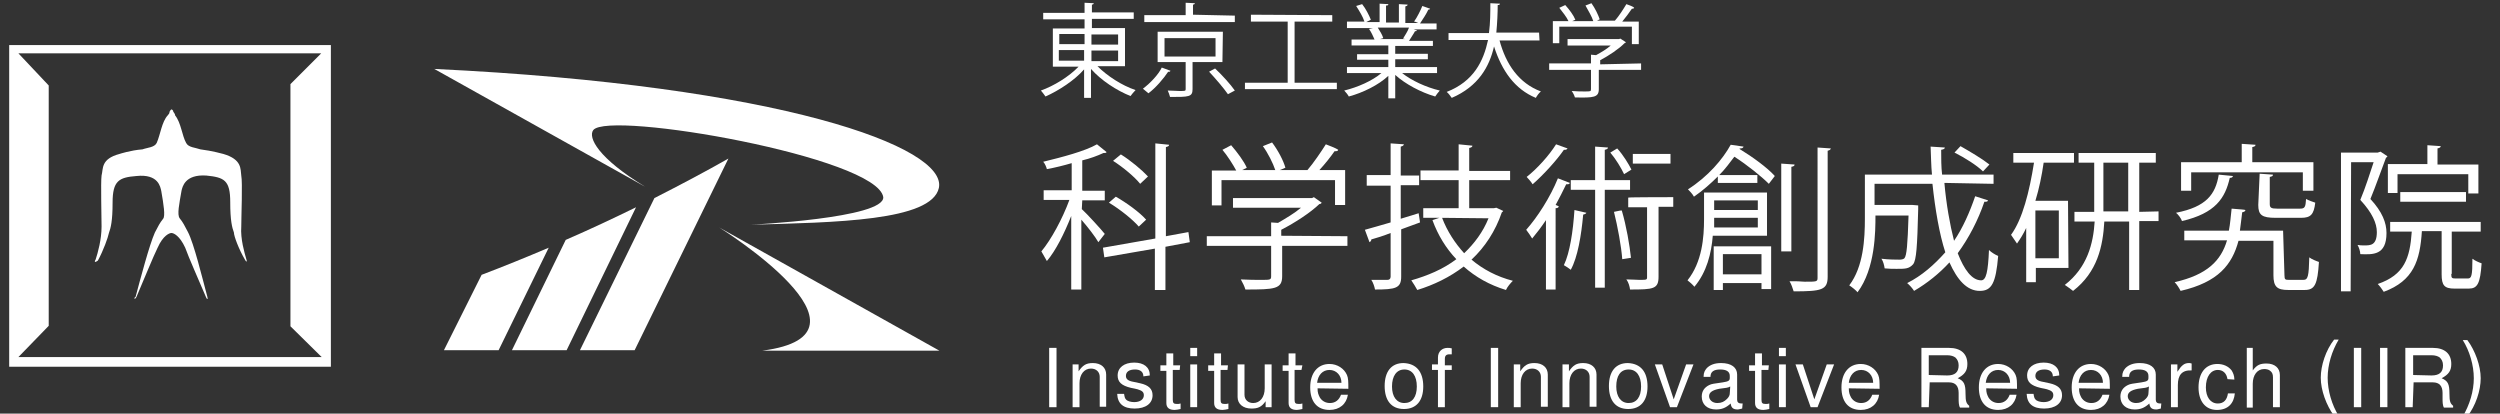 <?xml version="1.0" encoding="utf-8"?>
<!-- Generator: Adobe Illustrator 22.1.0, SVG Export Plug-In . SVG Version: 6.00 Build 0)  -->
<svg version="1.1" id="レイヤー_1" xmlns="http://www.w3.org/2000/svg" xmlns:xlink="http://www.w3.org/1999/xlink" x="0px"
	 y="0px" viewBox="0 0 544 90" style="enable-background:new 0 0 544 90;" xml:space="preserve">
<rect x="0" y="0" width="544" height="90" fill="#333333" stroke="none"/>
<style type="text/css">
	.st0{fill:#FFFFFF;}
</style>
<g>
	<g>
		<path class="st0" d="M156.5,49.5c0,0,37.3,23.2,9.4,26.8h38.5L156.5,49.5z"/>
		<path class="st0" d="M94.5,15l46,25.7c-10.4-6.3-12.6-10.8-11.4-12.4c3.4-4.3,61.8,5.9,63.1,14.6c0.3,4.6-28.9,6-28.9,6
			c18.4-0.5,39.4-0.8,41-8C206.2,32,169.8,18.6,94.5,15"/>
		<path class="st0" d="M142.4,43.1l-16.2,33.1h11.9l20.4-41.7C153.4,37.4,148.1,40.2,142.4,43.1"/>
		<path class="st0" d="M111.4,76.2h11.9l15.1-31.1c-4.9,2.4-10,4.8-15.3,7.1L111.4,76.2z"/>
		<path class="st0" d="M119.4,53.9c-4.7,2-9.6,4-14.6,5.9l-8.2,16.4h11.9L119.4,53.9z"/>
	</g>
	<g>
		<path class="st0" d="M244.8,14.4h-6c2.1,2.1,5.3,4.2,8.3,5.2c-0.3,0.3-0.9,1-1.1,1.3c-3-1.2-6.4-3.4-8.6-5.9v6.3h-1.5v-6.2
			c-2.1,2.4-5.5,4.6-8.4,5.9c-0.3-0.4-0.7-1-1-1.3c2.8-1,6.1-3,8.2-5.2h-5.6V6.2h6.9v-2h-9V2.8h9V0.6l2,0.1c0,0.2-0.2,0.3-0.4,0.3
			v1.7h9.1v1.4h-9.1v2h7.2L244.8,14.4L244.8,14.4z M230.4,10.9v2.3h5.5v-2.3H230.4z M230.5,7.4v2.2h5.5V7.4H230.5z M243.3,13.3V11
			h-5.8v2.3H243.3z M243.3,7.5h-5.8v2.2h5.8V7.5z"/>
		<path class="st0" d="M254.7,15.4c-0.1,0.2-0.3,0.3-0.5,0.2c-1,1.5-2.7,3.5-4.3,4.7c-0.3-0.3-0.9-0.7-1.2-1
			c1.6-1.2,3.4-3.1,4.1-4.6L254.7,15.4z M268.7,3.4v1.4H249V3.3h9V0.6l2,0.1c0,0.2-0.2,0.3-0.4,0.3v2.2L268.7,3.4z M266,13.5h-6.5
			v5.9c0,1.7-0.8,1.7-4.9,1.7c-0.1-0.4-0.3-1-0.5-1.4c1,0,1.8,0.1,2.5,0.1c1.3,0,1.4,0,1.4-0.4v-5.9h-6.1V6.9h14.2L266,13.5z
			 M253.4,8.3v4h11.1v-4H253.4z M267.2,20.5c-0.9-1.3-2.7-3.4-4.1-4.9l1.3-0.7c1.5,1.4,3.4,3.5,4.3,4.8L267.2,20.5z"/>
		<polygon class="st0" points="281.7,18 290.9,18 290.9,19.4 270.9,19.4 270.9,18 280.2,18 280.2,4.7 272.2,4.7 272.2,3.2 
			289.9,3.3 289.9,4.7 281.7,4.7 		"/>
		<path class="st0" d="M312.8,15.9h-7.7c2,1.6,5.2,3.1,8.2,3.8c-0.3,0.3-0.8,1-1,1.3c-3.1-0.9-6.5-2.7-8.7-4.7v5.1h-1.5v-4.9
			c-2.1,2-5.6,3.7-8.6,4.5c-0.2-0.4-0.7-1-1-1.3c2.9-0.7,6.1-2.1,8.1-3.8h-7.5v-1.3h9V13h-6.8v-1.2h6.8V9.9h-8V8.6h5
			c-0.3-0.7-0.7-1.6-1.2-2.3l0.9-0.2h-5.7V4.7h3.8c-0.3-1-1.1-2.3-1.8-3.4l1.3-0.4c0.8,1,1.5,2.4,1.9,3.4l-1,0.5h2.9v-4l1.9,0.1
			c0,0.3-0.2,0.3-0.5,0.3v3.7h2.8v-4l1.9,0.1c0,0.3-0.3,0.3-0.5,0.4V5h2.8c-0.3-0.1-0.6-0.3-0.9-0.3c0.7-1,1.4-2.4,1.8-3.4l1.7,0.6
			c-0.1,0.2-0.3,0.2-0.4,0.2c-0.4,0.9-1.2,2.1-1.8,3h3.6v1.3h-5l0.7,0.2c0,0.2-0.2,0.2-0.4,0.2c-0.3,0.6-0.9,1.4-1.3,2.1h5.2V10
			h-8.2v1.7h7.1v1.2h-7.1v1.7h9.1v1.3H312.8z M305.3,8.4c0.4-0.7,1-1.5,1.3-2.4h-6.8c0.5,0.8,1,1.6,1.2,2.3l-0.7,0.2h5.5L305.3,8.4z
			"/>
		<path class="st0" d="M335,8.8h-8.7c1.4,5.2,4.2,9.3,9,11.1c-0.4,0.3-0.9,1-1.1,1.4c-4.6-1.9-7.4-5.9-9.1-11.2
			c-1,4.4-3.4,8.7-9.2,11.2c-0.3-0.4-0.7-1-1.1-1.3c5.9-2.3,8-6.7,9-11.3h-8.6V7.2h8.8c0.3-2.3,0.3-4.6,0.3-6.5l2.1,0.1
			c0,0.2-0.2,0.3-0.5,0.3c0,1.7-0.1,3.9-0.3,6h9.3L335,8.8L335,8.8z"/>
		<path class="st0" d="M357.1,13.8v1.4h-9.2v4.2c0,1.8-1.1,1.9-5.2,1.8c-0.1-0.4-0.4-1-0.7-1.4c1.2,0.1,2.1,0.1,2.8,0.1
			c1.3,0,1.4,0,1.4-0.5v-4.2h-9.1v-1.4h9.1v-1.9l1.1,0.1c1.1-0.6,2.3-1.3,3.2-2.1h-9.4V8.5h11.2l0.3-0.1l1.2,0.8
			c-0.1,0.1-0.2,0.2-0.3,0.2c-1.3,1.3-3.4,2.7-5.3,3.7V14L357.1,13.8z M339.3,5.8v3.6h-1.4V4.6h3.4c-0.4-0.9-1.3-2-2-2.9l1.3-0.6
			c0.9,1,1.8,2.2,2.2,3.2l-0.7,0.3h4.6c-0.3-1-1.1-2.3-1.7-3.4l1.3-0.5c0.8,1.1,1.5,2.6,1.8,3.5l-0.6,0.3h3.9c0.9-1,1.9-2.6,2.5-3.6
			c1.4,0.5,1.5,0.6,1.7,0.8c-0.1,0.2-0.3,0.2-0.5,0.2c-0.6,0.9-1.3,1.8-2.1,2.8h3.6v4.9h-1.5V5.8H339.3z"/>
		<path class="st0" d="M235.4,45.5c1.1,1,4.3,4.5,5,5.4l-1.4,1.8c-0.6-1.1-2.3-3.3-3.7-4.9V63h-2.2V47c-1.5,3.8-3.4,7.6-5.3,9.8
			c-0.3-0.6-0.9-1.5-1.2-2.1c2.1-2.5,4.6-7.1,6.1-11.2h-5.6v-2.1h6.1v-5.9c-1.7,0.5-3.7,1-5.4,1.3c-0.1-0.4-0.4-1.2-0.8-1.6
			c4.1-1,9.1-2.3,11.7-3.8l2.1,1.7c-0.2,0.2-0.2,0.2-0.7,0.2c-1.3,0.6-2.9,1.2-4.6,1.6v6.6h4.9v2.1h-4.9L235.4,45.5L235.4,45.5z
			 M258.9,52.7l-5.3,1v9.4h-2.3v-9l-11,1.9l-0.3-2.1l11.4-2V31.2l3,0.3c0,0.3-0.3,0.4-0.7,0.5v19.4l4.9-0.9L258.9,52.7z M242.8,42.8
			c2.3,1.3,5.2,3.4,6.6,5l-1.6,1.5c-1.3-1.5-4-3.7-6.5-5.2L242.8,42.8z M243.9,33.6c2.1,1.3,4.6,3.4,5.9,4.8l-1.7,1.6
			c-1.2-1.5-3.7-3.6-5.9-5L243.9,33.6z"/>
		<path class="st0" d="M293.2,51.4v2.1H279v6.6c0,2.8-1.6,2.9-8,2.9c-0.2-0.7-0.6-1.5-1-2.2c1.7,0.1,3.3,0.1,4.4,0.1
			c2,0,2.2,0,2.2-0.8v-6.6h-14v-2.1h14v-3l1.5,0.1c1.7-1,3.6-2.1,5-3.3h-14.8v-2.1h17.2l0.4-0.2l1.7,1.2c-0.1,0.2-0.3,0.3-0.5,0.3
			c-2,1.9-5.2,4-8.3,5.6v1.3L293.2,51.4z M265.8,39.2v5.5h-2.1v-7.6h5.3c-0.7-1.3-1.9-3.2-3-4.5l1.9-1c1.3,1.5,2.8,3.5,3.4,4.9
			l-1,0.5h7.2c-0.5-1.5-1.6-3.7-2.7-5.2l2-0.8c1.3,1.7,2.5,4,2.9,5.5l-1.2,0.5h6c1.3-1.5,3-4,4-5.6c2.1,0.8,2.4,1,2.7,1.2
			c-0.1,0.3-0.3,0.3-0.8,0.3c-0.9,1.3-2.1,2.8-3.3,4.1h5.6v7.6h-2.2v-5.4C290.5,39.2,265.8,39.2,265.8,39.2z"/>
		<path class="st0" d="M309,48.4l-4.1,1.5v10.3c0,2.5-1.2,2.8-5.7,2.8c-0.1-0.6-0.4-1.5-0.8-2.1c1.5,0,3.1,0,3.5,0s0.7-0.2,0.7-0.7
			v-9.5c-1.5,0.6-3.1,1.1-4.2,1.4c0,0.3-0.2,0.5-0.4,0.6l-1-2.7c1.5-0.4,3.5-1,5.6-1.6v-8h-5.2v-2.3h5.2v-6.9l2.9,0.2
			c-0.1,0.3-0.3,0.4-0.7,0.5v6.3h4v2.1h-4v7.3l3.9-1.2L309,48.4z M325.6,45.2l1.5,0.7c-0.1,0.2-0.3,0.3-0.3,0.3
			c-1.4,4.1-3.7,7.6-6.6,10.3c2.5,2.1,5.5,3.7,9,4.6c-0.5,0.5-1.2,1.3-1.5,2c-3.6-1.1-6.6-2.8-9.2-5.1c-3,2.3-6.5,4-10.1,5.1
			c-0.3-0.6-0.9-1.5-1.3-2.1c3.5-1,6.9-2.4,9.8-4.6c-2.2-2.3-4-5.2-5.2-8.5l1.5-0.5h-3.5v-2.1h7.7v-6.1h-8.3v-2.1h8.3v-5.7l3,0.3
			c0,0.3-0.3,0.4-0.7,0.5v5h8.9v2h-8.9v6.1h5.4L325.6,45.2z M313.8,47.4c1.1,2.9,2.8,5.5,4.8,7.7c2.2-2.1,4.1-4.6,5.3-7.6
			L313.8,47.4z"/>
		<path class="st0" d="M341.1,32.3c-0.2,0.3-0.4,0.3-0.8,0.3c-1.5,2.2-4.4,5.4-6.8,7.5c-0.3-0.5-1-1.3-1.3-1.6
			c2.3-1.8,4.9-4.7,6.4-7.1L341.1,32.3z M336.4,47.9c-1,1.5-2,2.8-3,4c-0.3-0.5-0.9-1.4-1.3-1.9c2.4-2.7,5.2-7,6.9-11.2l2.6,1
			c-0.1,0.3-0.3,0.3-0.8,0.3c-0.7,1.5-1.5,3-2.3,4.5l0.7,0.3c-0.1,0.3-0.3,0.4-0.7,0.4V63h-2.1L336.4,47.9z M345.2,46.3
			c-0.1,0.2-0.3,0.3-0.7,0.4c-0.4,4.5-1.2,9.3-2.7,12c-0.4-0.3-1.1-0.8-1.5-1c1.3-2.7,2-7.4,2.3-12L345.2,46.3z M354.7,41.3h-5.5
			v21.3h-2.1V41.3h-5.3v-2.1h5.3v-7.3l2.8,0.2c0,0.3-0.3,0.4-0.7,0.5v6.6h5.5L354.7,41.3L354.7,41.3z M351.9,32.3
			c1.3,1.4,2.5,3.4,3.1,4.6l-1.6,1c-0.6-1.3-1.8-3.3-3-4.7L351.9,32.3z M353,56.4c-0.2-2.8-1-7.1-1.8-10.3c1.3-0.3,1.5-0.3,1.7-0.3
			c1,3.4,1.7,7.5,2,10.3L353,56.4z M364.1,42.9V45h-3.2v15.2c0,2.7-1.1,2.8-6.2,2.8c-0.1-0.7-0.3-1.5-0.8-2.2c1.2,0,2.1,0.1,2.8,0.1
			c1.6,0,1.7,0,1.7-0.6V45.1h-4.1V43C354.4,42.9,364.1,42.9,364.1,42.9z M363.5,33.5v2.1h-8.2v-2.1H363.5z"/>
		<path class="st0" d="M384.5,51.3h-11.8c-0.3,3.8-1.3,7.9-4,11.1c-0.3-0.4-1.2-1.2-1.5-1.4c3.2-4,3.6-9.4,3.6-13.3v-5.8h13.7
			L384.5,51.3L384.5,51.3z M379.4,31.9c-0.1,0.3-0.3,0.4-0.8,0.4l-0.1,0.1c2.8,1.7,6.1,4.1,7.7,5.9l-1.3,1.7
			c-1.6-1.6-4.7-4.1-7.5-5.9c-1,1.3-2,2.7-3.3,4h8.3v1.7h-8.6v-1.4c-1.5,1.5-3.3,3.1-5.2,4.4c-0.3-0.6-1-1.3-1.3-1.6
			c4.4-2.8,7.6-6.6,9.3-9.7L379.4,31.9z M372.9,63.1v-9.5h12.5v9.3h-2.1v-1.3h-8.4v1.5H372.9L372.9,63.1z M373,47.4c0,1,0,1.5,0,2.1
			h9.5v-2.1H373z M382.5,43.6H373v2.1h9.5V43.6z M383.3,55.3h-8.4v4.4h8.4V55.3z M390.5,35.8c0,0.3-0.2,0.4-0.7,0.5v18.4h-2.2V35.6
			L390.5,35.8z M395.5,32.1l2.9,0.2c-0.1,0.3-0.3,0.4-0.7,0.5v27.4c0,2.9-1.3,3.2-7.4,3.2c-0.2-0.6-0.5-1.6-0.9-2.2
			c1.3,0,2.3,0,3.3,0.1c2.7,0,2.8,0,2.8-0.9L395.5,32.1L395.5,32.1z"/>
		<path class="st0" d="M423.1,39.8c0.4,4.6,1.2,9.1,2.1,12.6c1.9-2.8,3.4-6.2,4.6-9.7l2.8,0.9c-0.1,0.3-0.3,0.3-0.8,0.3
			c-1.4,4.1-3.4,7.9-5.8,11.2c1.4,3.6,3.1,5.9,5.1,5.9c1.1,0,1.5-1.9,1.7-6.6c0.5,0.5,1.3,1,2,1.3c-0.5,5.9-1.4,7.6-4,7.6
			c-2.8,0-4.9-2.4-6.6-6.2c-2.2,2.4-4.8,4.5-7.7,6.2c-0.3-0.5-1-1.3-1.5-1.7c3.2-1.6,5.9-4,8.3-6.7c-1.3-4-2.2-9.3-2.8-14.9h-12.6
			v4.6h7.8h0.5l1.2,0.1v0.8c-0.2,8.2-0.4,11.1-1.1,12c-0.9,1-1.7,1-3.6,1c-0.8,0-1.6,0-2.6-0.1c-0.1-0.7-0.3-1.5-0.7-2.1
			c1.6,0.2,3.3,0.2,3.9,0.2c0.5,0,0.9-0.1,1.1-0.3c0.5-0.6,0.7-2.9,0.9-9.3h-7.2c0,3.4,0,11.5-3.9,16.7c-0.3-0.4-1.3-1.2-1.8-1.5
			c3.1-4.1,3.4-10.1,3.4-14.6V38h14.6c-0.2-2-0.2-4-0.3-6.1l3.1,0.2c0,0.3-0.3,0.4-0.8,0.5c0,1.8,0,3.7,0.2,5.4h11.2v2L423.1,39.8z
			 M426.6,31.8c2.1,1.2,4.8,2.8,6.3,4l-1.4,1.5c-1.3-1.3-4-3-6.2-4.1L426.6,31.8z"/>
		<path class="st0" d="M450.1,58.3H443v3.1h-2.1V49.6c-0.6,1.3-1.3,2.4-2,3.4c-0.3-0.5-1-1.4-1.3-1.9c2.5-3.4,4-9.4,5-15.7h-4.5
			v-2.1h13.2v2.1h-6.6c-0.4,2.8-1,5.7-1.8,8.3h7.1L450.1,58.3z M448,56.2V45.8h-5.1v10.4C442.9,56.2,448,56.2,448,56.2z M469.7,46
			v2.1h-4.2v15h-2.2V48.2h-5.4c-0.3,5.4-1.5,11-6.8,15.1c-0.4-0.3-1.3-1-1.8-1.3c4.9-3.8,6.2-9,6.5-13.8h-4.4v-2.1h4.3V35.4h-3.4
			v-2.1h16.8v2.1h-3.6v10.7L469.7,46L469.7,46z M457.7,46h5.4V35.4h-5.4V46z"/>
		<path class="st0" d="M497.1,59.9c0,1,0.2,1,1.1,1h3c1,0,1.2-0.7,1.3-4.9c0.5,0.4,1.5,0.8,2.1,1c-0.3,4.9-0.9,6.1-3.1,6.1h-3.6
			c-2.4,0-3.2-0.7-3.2-3.2v-7.5h-7.6c-1.4,5.2-4.4,9-12.6,10.9c-0.3-0.6-0.8-1.4-1.3-1.9c7.1-1.6,10.1-4.7,11.4-9.1h-9.3v-2.1h9.7
			c0.3-1.5,0.4-3.1,0.6-4.8c2.3,0.2,2.7,0.2,3,0.3c0,0.3-0.3,0.4-0.7,0.5c-0.2,1.4-0.3,2.8-0.5,4h9.4L497.1,59.9z M485.9,38.3
			c-0.1,0.3-0.3,0.4-0.7,0.4c-1,4.4-3.1,7.7-10.4,9.4c-0.2-0.6-0.8-1.4-1.3-1.8c6.6-1.3,8.6-4,9.3-8.3L485.9,38.3z M476.8,37.5v4
			h-2.2v-6.2h13.2v-4l3,0.2c0,0.3-0.2,0.4-0.7,0.5v3.3h13.3v6.2h-2.3v-4H476.8z M491.7,37.8l2.9,0.2c0,0.3-0.2,0.4-0.7,0.5v5.9
			c0,0.8,0.3,1,1.6,1h5c1,0,1.2-0.3,1.3-2.1c0.5,0.3,1.4,0.6,2,0.8c-0.3,2.6-1,3.3-3.1,3.3h-5.5c-3,0-3.8-0.6-3.8-2.8L491.7,37.8z"
			/>
		<path class="st0" d="M518,33l1.5,1c0,0.1-0.2,0.3-0.3,0.3c-1,2.6-2.2,6.1-3.4,9c2.6,2.8,3.5,5.2,3.5,7.4c0,4.9-3,4.7-5.7,4.6
			c0-0.6-0.3-1.5-0.6-2c0.5,0.1,1,0.1,1.5,0.1c1.3,0,2.7,0,2.7-2.9c0-1.9-1-4.2-3.6-7c1.1-2.6,2.1-5.8,2.9-8.2h-4.9l-0.1,28.1h-2.1
			V33.2h8L518,33z M533.4,59.6c0,0.9,0.1,1,1,1h2.6c0.8,0,1-0.6,1-4.3c0.5,0.4,1.4,0.8,2,1c-0.3,4.4-0.9,5.5-2.8,5.5h-3.1
			c-2.2,0-2.8-0.7-2.8-3.1v-9.4H527c-0.4,6.4-1.8,10.8-8.3,13.2c-0.3-0.5-0.9-1.3-1.3-1.7c5.8-2,7-5.6,7.4-11.4h-4.7v-2.1h19.7v2.1
			h-6.3v9.2C533.5,59.6,533.4,59.6,533.4,59.6z M521.7,37.8V42h-2.1v-6.3h8.6v-4.1l2.9,0.2c0,0.3-0.3,0.4-0.7,0.5v3.5h8.9v6.3h-2.2
			v-4.2h-15.4V37.8z M536.6,43.9h-14.3v-2.1h14.3V43.9z"/>
		<g>
			<g>
				<path class="st0" d="M229.9,88.6h-1.6V75.7h1.6V88.6z"/>
				<path class="st0" d="M234.7,79.3v1.5c0.9-1.3,1.6-1.8,3.1-1.8c1.8,0,2.9,1,2.9,2.5v7h-1.4V82c0-1.1-0.8-1.8-1.9-1.8
					c-1.5,0-2.5,1.3-2.5,3.2v5.2h-1.5v-9.3C233.2,79.3,234.7,79.3,234.7,79.3z"/>
				<path class="st0" d="M248.8,81.9c0-1-0.7-1.5-1.8-1.5c-1.3,0-2,0.5-2,1.4c0,0.7,0.5,1.1,1.7,1.3l1.4,0.3
					c1.8,0.4,2.7,1.2,2.7,2.6c0,1.8-1.5,2.9-3.9,2.9s-3.7-1-3.8-3.2h1.5c0.1,0.7,0.2,1,0.4,1.2c0.3,0.4,1.1,0.6,1.8,0.6
					c1.3,0,2.1-0.6,2.1-1.5c0-0.7-0.4-1-1.4-1.3l-1.4-0.3c-2.1-0.5-2.9-1.3-2.9-2.7c0-1.7,1.4-2.8,3.6-2.8c2.1,0,3.4,1,3.4,2.8
					L248.8,81.9L248.8,81.9z"/>
				<path class="st0" d="M256.7,80.5h-1.5V87c0,0.7,0.2,0.9,0.9,0.9c0.3,0,0.5,0,0.8-0.1V89c-0.5,0.1-0.9,0.2-1.3,0.2
					c-1.2,0-1.8-0.5-1.8-1.5v-7h-1.3v-1.2h1.3v-2.6h1.5v2.6h1.5L256.7,80.5L256.7,80.5z"/>
				<path class="st0" d="M260.5,77.5H259v-1.8h1.5V77.5z M260.5,88.6H259v-9.3h1.5V88.6z"/>
				<path class="st0" d="M267.1,80.5h-1.5V87c0,0.7,0.2,0.9,0.9,0.9c0.3,0,0.5,0,0.8-0.1V89c-0.5,0.1-0.9,0.2-1.3,0.2
					c-1.2,0-1.8-0.5-1.8-1.5v-7h-1.3v-1.2h1.3v-2.6h1.5v2.6h1.5L267.1,80.5L267.1,80.5z"/>
				<path class="st0" d="M275.4,88.6v-1.3c-0.9,1.3-1.7,1.6-3.1,1.6c-1.8,0-3-1-3-2.5v-7.1h1.5v6.6c0,1.1,0.8,1.8,1.9,1.8
					c1.5,0,2.5-1.3,2.5-3.2v-5.2h1.5v9.3L275.4,88.6L275.4,88.6z"/>
				<path class="st0" d="M283.2,80.5h-1.5V87c0,0.7,0.2,0.9,0.9,0.9c0.3,0,0.5,0,0.8-0.1V89c-0.5,0.1-0.9,0.2-1.2,0.2
					c-1.2,0-1.8-0.5-1.8-1.5v-7h-1.3v-1.2h1.3v-2.6h1.5v2.6h1.5L283.2,80.5L283.2,80.5z"/>
				<path class="st0" d="M286.7,84.5c0,1,0.2,1.4,0.5,2c0.5,0.8,1.3,1.2,2.2,1.2c1.2,0,2-0.7,2.4-1.8h1.5c-0.3,2-1.8,3.3-4,3.3
					c-2.7,0-4.2-1.8-4.2-4.9s1.6-5.1,4.2-5.1c1.7,0,3.2,1,3.8,2.4c0.3,0.7,0.3,1.5,0.3,3L286.7,84.5L286.7,84.5z M291.9,83.3
					c0-1.6-1.1-2.8-2.6-2.8s-2.5,1.1-2.7,2.8H291.9z"/>
				<path class="st0" d="M309.7,84.1c0,3.1-1.5,4.9-4.2,4.9s-4.2-1.8-4.2-5s1.5-5,4.1-5C308.2,79.1,309.7,80.9,309.7,84.1z
					 M302.9,84.1c0,2.2,1,3.6,2.7,3.6s2.7-1.3,2.7-3.6c0-2.3-1-3.7-2.7-3.7S302.9,81.8,302.9,84.1z"/>
				<path class="st0" d="M315.9,80.5h-1.5v8.1h-1.5v-8.1h-1.3v-1.2h1.3v-1.5c0-1.3,0.9-2.1,2.1-2.1c0.3,0,0.5,0,0.9,0.1v1.3
					c-0.3,0-0.4,0-0.5,0c-0.7,0-1,0.3-1,1v1.4h1.5V80.5L315.9,80.5z"/>
				<path class="st0" d="M326,88.6h-1.6V75.7h1.6V88.6z"/>
				<path class="st0" d="M330.8,79.3v1.5c0.9-1.3,1.6-1.8,3.1-1.8c1.8,0,2.9,1,2.9,2.5v7h-1.5V82c0-1.1-0.8-1.8-1.9-1.8
					c-1.5,0-2.5,1.3-2.5,3.2v5.2h-1.5v-9.3C329.3,79.3,330.8,79.3,330.8,79.3z"/>
				<path class="st0" d="M341.4,79.3v1.5c0.9-1.3,1.6-1.8,3.1-1.8c1.8,0,2.9,1,2.9,2.5v7h-1.5V82c0-1.1-0.8-1.8-1.9-1.8
					c-1.5,0-2.5,1.3-2.5,3.2v5.2H340v-9.3C339.9,79.3,341.4,79.3,341.4,79.3z"/>
				<path class="st0" d="M358.5,84.1c0,3.1-1.5,4.9-4.2,4.9s-4.2-1.8-4.2-5s1.5-5,4.1-5C357,79.1,358.5,80.9,358.5,84.1z
					 M351.7,84.1c0,2.2,1,3.6,2.7,3.6s2.7-1.3,2.7-3.6c0-2.3-1-3.7-2.7-3.7C352.6,80.4,351.7,81.8,351.7,84.1z"/>
				<path class="st0" d="M363.4,88.6l-3.3-9.3h1.6l2.5,7.6l2.7-7.6h1.6l-3.6,9.3H363.4z"/>
				<path class="st0" d="M379.1,88.9c-0.5,0.1-0.7,0.2-1,0.2c-1,0-1.4-0.4-1.5-1.3c-1.1,1-2,1.3-3.2,1.3c-1.9,0-3.1-1.1-3.1-2.8
					c0-1.2,0.6-2,1.6-2.5c0.6-0.3,1-0.3,3-0.6c1.3-0.2,1.5-0.4,1.5-1v-0.4c0-1-0.8-1.4-2.1-1.4c-1.4,0-2.1,0.5-2.1,1.6h-1.5
					c0-1,0.3-1.4,0.7-1.9c0.7-0.7,1.7-1.1,3.1-1.1c2.3,0,3.5,1,3.5,2.5V87c0,0.5,0.3,0.8,0.9,0.8c0.1,0,0.2,0,0.3,0L379.1,88.9
					L379.1,88.9z M376.5,84.1c-0.5,0.3-0.9,0.3-2.4,0.5c-1.5,0.3-2.2,0.8-2.2,1.6s0.7,1.5,1.8,1.5c0.9,0,1.5-0.3,2.1-0.9
					c0.4-0.4,0.6-0.8,0.6-1.2L376.5,84.1L376.5,84.1z"/>
				<path class="st0" d="M384.8,80.5h-1.5V87c0,0.7,0.2,0.9,0.9,0.9c0.3,0,0.5,0,0.8-0.1V89c-0.5,0.1-0.9,0.2-1.3,0.2
					c-1.2,0-1.8-0.5-1.8-1.5v-7h-1.3v-1.2h1.3v-2.6h1.5v2.6h1.5L384.8,80.5L384.8,80.5z"/>
				<path class="st0" d="M388.6,77.5h-1.5v-1.8h1.5V77.5z M388.6,88.6h-1.5v-9.3h1.5V88.6z"/>
				<path class="st0" d="M394,88.6l-3.3-9.3h1.6l2.5,7.6l2.7-7.6h1.6l-3.6,9.3H394z"/>
				<path class="st0" d="M402.3,84.5c0,1,0.2,1.4,0.5,2c0.5,0.8,1.3,1.2,2.2,1.2c1.2,0,2-0.7,2.4-1.8h1.5c-0.3,2-1.8,3.3-4,3.3
					c-2.7,0-4.2-1.8-4.2-4.9s1.6-5.1,4.2-5.1c1.7,0,3.2,1,3.8,2.4c0.3,0.7,0.3,1.5,0.3,3L402.3,84.5L402.3,84.5z M407.6,83.3
					c0-1.6-1.1-2.8-2.6-2.8s-2.5,1.1-2.7,2.8H407.6z"/>
				<path class="st0" d="M419.7,88.6h-1.6V75.7h6c2.6,0,4,1.3,4,3.5c0,1.5-0.6,2.3-2.1,3.1c1.4,0.6,1.7,1.3,1.7,3.4
					c0,1.7,0.2,2.1,0.8,2.6v0.4h-2c-0.3-0.5-0.3-1.3-0.3-2.1v-1.1c0-1.5-0.7-2.3-2.1-2.3h-4.2L419.7,88.6L419.7,88.6z M423.7,81.7
					c1.7,0,2.5-0.7,2.5-2.2c0-0.8-0.3-1.3-0.7-1.7c-0.4-0.3-1-0.5-1.8-0.5h-4v4.3L423.7,81.7L423.7,81.7z"/>
				<path class="st0" d="M432.2,84.5c0,1,0.2,1.4,0.5,2c0.5,0.8,1.3,1.2,2.2,1.2c1.2,0,2-0.7,2.4-1.8h1.5c-0.3,2-1.8,3.3-4,3.3
					c-2.7,0-4.2-1.8-4.2-4.9s1.6-5.1,4.2-5.1c1.7,0,3.2,1,3.8,2.4c0.3,0.7,0.3,1.5,0.3,3L432.2,84.5L432.2,84.5z M437.4,83.3
					c0-1.6-1.1-2.8-2.6-2.8s-2.5,1.1-2.7,2.8H437.4z"/>
				<path class="st0" d="M446.7,81.9c0-1-0.7-1.5-1.8-1.5c-1.3,0-2,0.5-2,1.4c0,0.7,0.5,1.1,1.7,1.3l1.4,0.3
					c1.8,0.4,2.7,1.2,2.7,2.6c0,1.8-1.5,2.9-3.9,2.9s-3.7-1-3.8-3.2h1.5c0.1,0.7,0.2,1,0.4,1.2c0.3,0.4,1.1,0.6,1.8,0.6
					c1.3,0,2.1-0.6,2.1-1.5c0-0.7-0.4-1-1.4-1.3l-1.4-0.3c-2.1-0.5-2.9-1.3-2.9-2.7c0-1.7,1.4-2.8,3.6-2.8c2.1,0,3.4,1,3.4,2.8
					L446.7,81.9L446.7,81.9z"/>
				<path class="st0" d="M452.4,84.5c0,1,0.2,1.4,0.5,2c0.5,0.8,1.3,1.2,2.2,1.2c1.2,0,2-0.7,2.4-1.8h1.5c-0.3,2-1.8,3.3-4,3.3
					c-2.7,0-4.2-1.8-4.2-4.9s1.6-5.1,4.2-5.1c1.7,0,3.2,1,3.8,2.4c0.3,0.7,0.3,1.5,0.3,3L452.4,84.5L452.4,84.5z M457.6,83.3
					c0-1.6-1.1-2.8-2.6-2.8s-2.5,1.1-2.7,2.8H457.6z"/>
				<path class="st0" d="M470.2,88.9c-0.5,0.1-0.7,0.2-1,0.2c-1,0-1.4-0.4-1.5-1.3c-1.1,1-2,1.3-3.2,1.3c-1.9,0-3.1-1.1-3.1-2.8
					c0-1.2,0.6-2,1.6-2.5c0.6-0.3,1-0.3,3-0.6c1.3-0.2,1.5-0.4,1.5-1v-0.4c0-1-0.8-1.4-2.1-1.4c-1.4,0-2.1,0.5-2.1,1.6h-1.5
					c0-1,0.3-1.4,0.7-1.9c0.7-0.7,1.7-1.1,3.1-1.1c2.3,0,3.5,1,3.5,2.5V87c0,0.5,0.3,0.8,0.9,0.8c0.1,0,0.2,0,0.3,0L470.2,88.9
					L470.2,88.9z M467.6,84.1c-0.5,0.3-0.9,0.3-2.4,0.5c-1.5,0.3-2.2,0.8-2.2,1.6s0.7,1.5,1.8,1.5c0.9,0,1.5-0.3,2.1-0.9
					c0.4-0.4,0.6-0.8,0.6-1.2L467.6,84.1L467.6,84.1z"/>
				<path class="st0" d="M473.8,79.3v1.6c0.9-1.4,1.5-1.9,2.5-1.9c0.2,0,0.3,0,0.6,0.1v1.5c-2.1-0.1-3,1-3,3.2v4.8h-1.5v-9.3
					C472.4,79.3,473.8,79.3,473.8,79.3z"/>
				<path class="st0" d="M484.7,82.5c-0.2-1.3-1-2-2.1-2c-1.5,0-2.6,1.4-2.6,3.8c0,2.1,1,3.5,2.6,3.5c1.3,0,2-0.8,2.2-2.2h1.5
					c-0.2,2.2-1.5,3.6-3.9,3.6c-2.5,0-4-1.9-4-4.9c0-3.1,1.5-5.1,4.1-5.1c1.3,0,2.4,0.5,3.1,1.4c0.3,0.5,0.6,1.1,0.6,2L484.7,82.5
					L484.7,82.5z"/>
				<path class="st0" d="M490.2,75.7v4.9c0.9-1.2,1.6-1.5,3-1.5c1.8,0,2.9,1,2.9,2.5v7h-1.5v-6.5c0-0.7-0.2-1.1-0.6-1.4
					c-0.3-0.3-0.9-0.4-1.3-0.4c-1.5,0-2.5,1.3-2.5,3.2v5.2h-1.3v-13C488.9,75.7,490.2,75.7,490.2,75.7z"/>
				<path class="st0" d="M508.9,73.9c-1.5,2.5-2.4,5.5-2.4,8.3s0.9,5.9,2.4,8.3h-1c-1.7-2.3-2.9-5.6-2.9-8.3s1.1-6,2.9-8.3H508.9z"
					/>
				<path class="st0" d="M513.8,88.6h-1.6V75.7h1.6V88.6z"/>
				<path class="st0" d="M519.5,88.6h-1.6V75.7h1.6V88.6z"/>
				<path class="st0" d="M525,88.6h-1.6V75.7h6c2.6,0,4,1.3,4,3.5c0,1.5-0.6,2.3-2.1,3.1c1.4,0.6,1.7,1.3,1.7,3.4
					c0,1.7,0.2,2.1,0.8,2.6v0.4h-2c-0.3-0.5-0.3-1.3-0.3-2.1v-1.1c0-1.5-0.7-2.3-2.1-2.3h-4.2L525,88.6L525,88.6z M529.1,81.7
					c1.7,0,2.5-0.7,2.5-2.2c0-0.8-0.3-1.3-0.7-1.7c-0.4-0.3-1-0.5-1.8-0.5h-4v4.3L529.1,81.7L529.1,81.7z"/>
				<path class="st0" d="M535.9,90.6c1.5-2.5,2.4-5.5,2.4-8.3s-0.9-5.9-2.4-8.3h1c1.7,2.3,2.9,5.6,2.9,8.3c0,2.7-1.1,6-2.9,8.3
					H535.9z"/>
			</g>
		</g>
	</g>
</g>
<path class="st0" d="M2,79.8h70v-70H2V79.8z M70,77.7H4l6.6-6.8V18.6l-6.6-7h65.9l-6.7,6.7V71L70,77.7z M53.6,56.4
	c0.1,0.3,0.1,0.4,0.1,0.5c-0.1,0-0.2,0-0.4-0.4l0,0l0,0c-1.3-2.2-2.4-5.1-2.4-5.9c-0.4-1.1-0.8-2.6-0.8-6.6c0-4.8-1.3-5.4-5.2-5.8
	c-4.7-0.3-5.2,2.5-5.4,3.3c-0.5,2.9-1,5.2-0.4,6c0.8,1,1,1.5,1.8,3c1.3,2.5,3.1,9.9,4.2,14c0.1,0.4,0.1,0.5,0.1,0.5
	c-0.1,0.1-0.2,0.1-0.4-0.4c-1.4-3.3-3.8-8.7-4.5-10.7c-1.2-2.6-2.5-3.2-3-3.2l0,0l0,0c-0.4,0-1.8,0.5-3,3.2
	c-0.9,1.8-3.1,7.2-4.6,10.7C29.5,65,29.4,65,29.3,65c-0.1-0.1-0.1-0.2,0.2-0.4c1.1-4.1,3-11.3,4.2-14c0.8-1.5,1-2,1.8-3
	c0.5-0.6,0.1-3.1-0.4-6c-0.2-0.9-0.6-3.8-5.4-3.3c-3.8,0.3-5.2,1-5.2,5.8c0,4-0.4,5.5-0.8,6.6c-0.2,1-1.2,3.8-2.4,6l0,0l0,0
	C20.9,57,20.7,57,20.7,57c-0.1-0.1-0.1-0.2,0.1-0.5c0.5-1.5,1.3-4.4,1.3-7.2c0-2.2-0.2-9.6,0-11.1c0.4-1.5-0.2-3.6,3.9-4.7
	c0,0,2.4-0.8,5-1c1.1-0.4,2.6-0.4,3.1-1.4c0.8-1.8,1.1-4.6,2.4-6c0.1-0.2,0.4-0.3,0.4-0.8c0.2-0.4,0.4-0.5,0.4-0.5s0.4,0.1,0.4,0.5
	c0.2,0.3,0.4,0.5,0.4,0.8c1.3,1.6,1.5,4.4,2.4,6c0.5,1,2,1,3.1,1.4c2.5,0.3,5,1,5,1c4.1,1.2,3.7,3.3,3.9,4.7c0.3,1.5,0,8.8,0,11.1
	C52.3,52,53.2,55,53.6,56.4z"/>
</svg>
